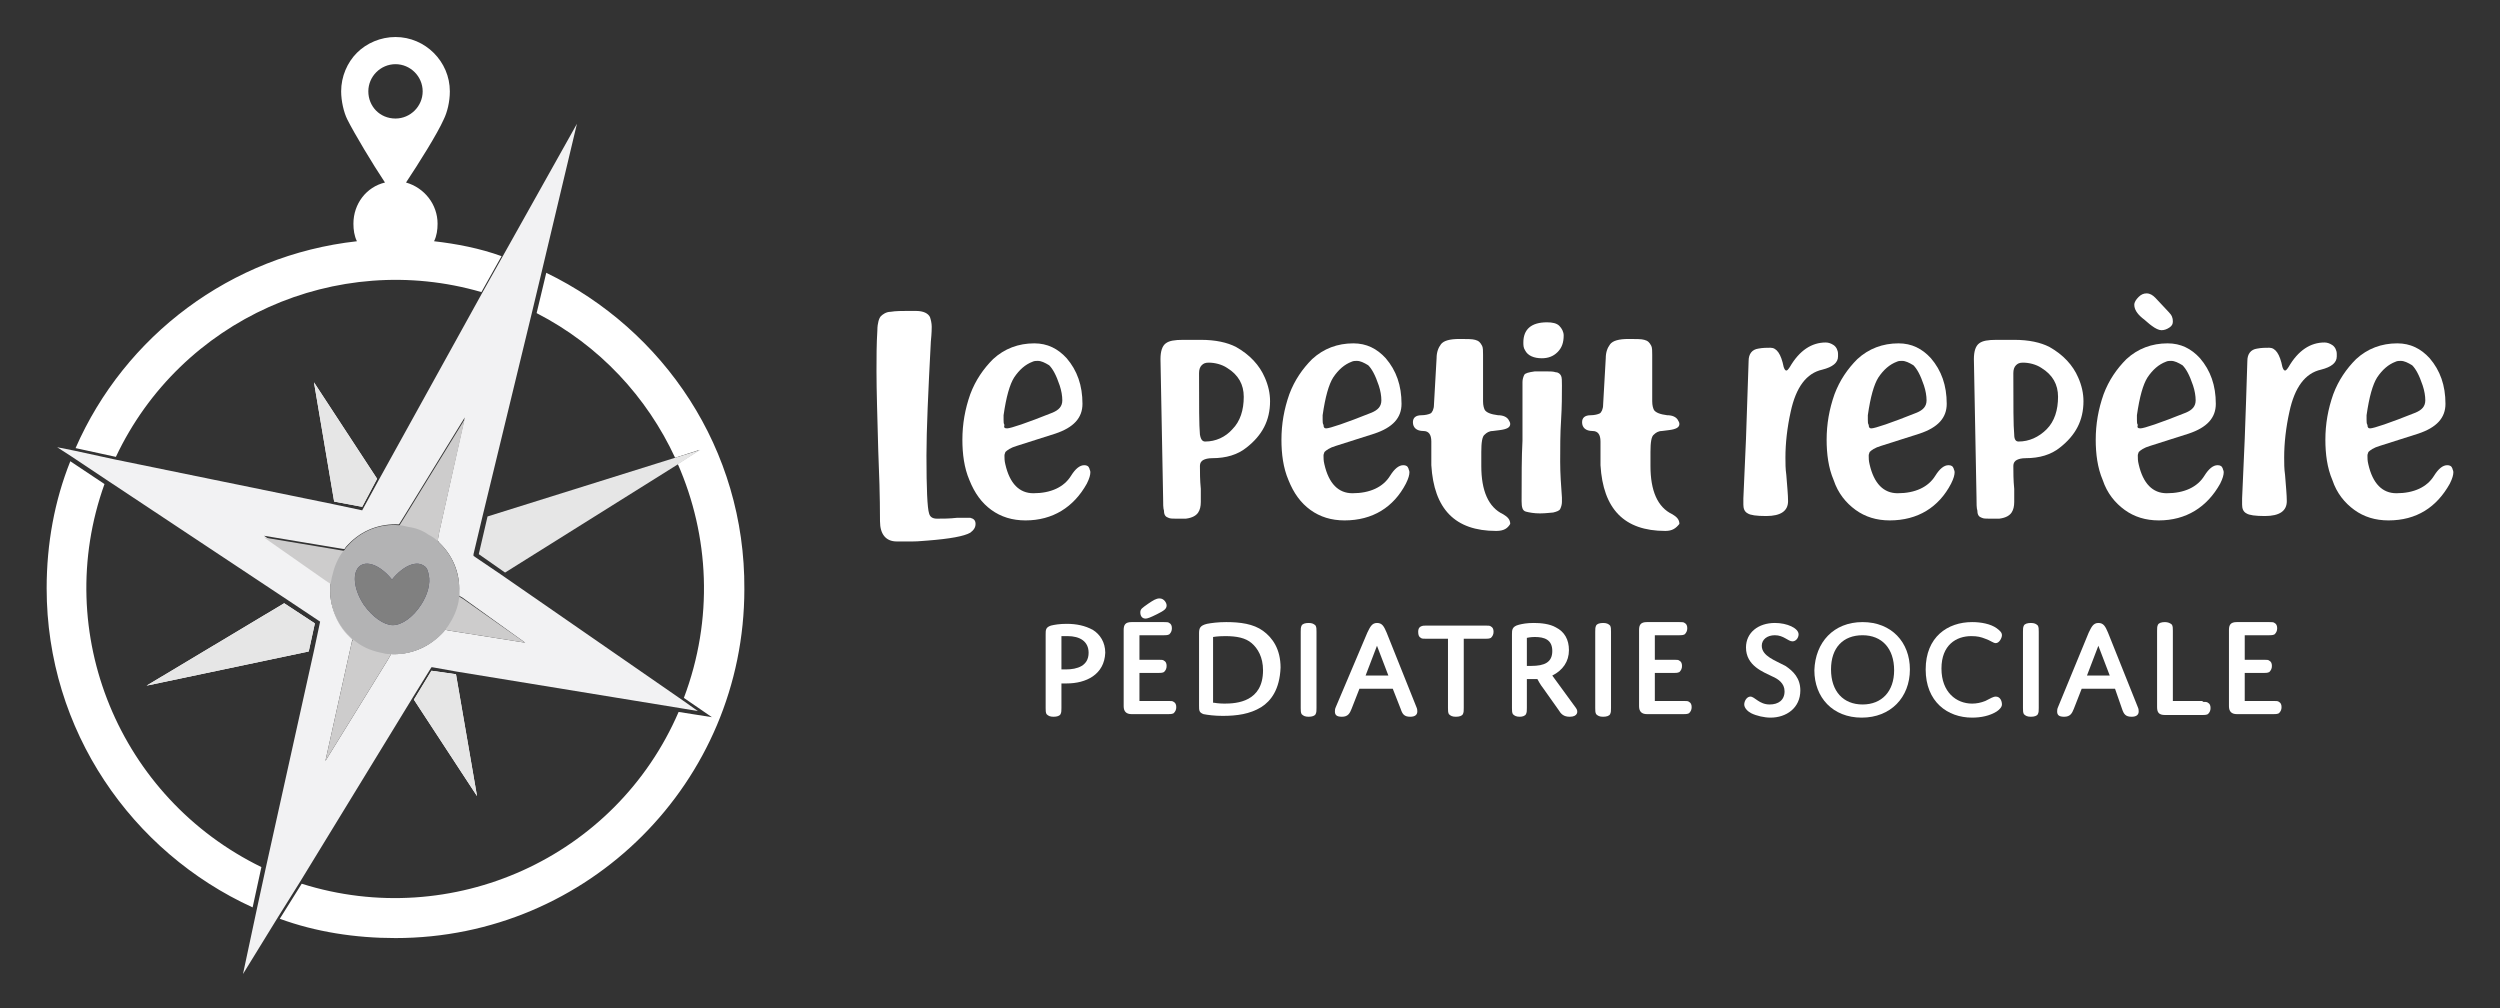 <?xml version="1.0" encoding="utf-8"?>
<!-- Generator: Adobe Illustrator 16.0.0, SVG Export Plug-In . SVG Version: 6.00 Build 0)  -->
<!DOCTYPE svg PUBLIC "-//W3C//DTD SVG 1.1//EN" "http://www.w3.org/Graphics/SVG/1.1/DTD/svg11.dtd">
<svg version="1.1" id="Calque_1" xmlns="http://www.w3.org/2000/svg" xmlns:xlink="http://www.w3.org/1999/xlink" x="0px" y="0px"
	 width="1190px" height="480px" viewBox="0 0 1190 480" enable-background="new 0 0 1190 480" xml:space="preserve">
<rect x="0" y="0" width="1190" height="480" fill="#333333" stroke="none"/>
<g>
	<path fill="#FFFFFF" d="M426.806,257.73c-5.007,0-7.927-3.338-7.927-9.597c0-12.1-0.418-23.781-0.834-33.795
		c-0.418-15.854-0.834-28.371-0.834-37.551c0-6.675,0-12.935,0.416-19.608c0-3.337,0.834-5.842,1.67-6.676
		c0.834-0.835,2.503-2.087,4.59-2.087c2.503-0.417,5.424-0.417,7.927-0.417c1.252,0,2.503,0,4.172,0
		c3.755,0,5.842,1.252,6.677,2.921c0.417,1.253,0.834,2.922,0.834,4.591c0,0.834,0,2.92-0.417,7.092
		c-1.251,23.781-2.086,42.141-2.086,54.238c0,15.854,0.417,25.033,1.251,27.537c0.417,1.669,1.669,2.503,3.755,2.503
		c2.922,0,5.843,0,9.598-0.417c1.669,0,3.338,0,4.172,0s1.252,0,2.086,0c1.669,0.417,2.504,1.252,2.504,2.921
		c0,1.668-0.835,2.92-2.504,4.172c-2.92,1.67-9.596,2.921-20.443,3.756c-1.252,0-3.756,0.417-7.094,0.417
		C431.812,257.73,428.891,257.73,426.806,257.73z"/>
	<path fill="#FFFFFF" d="M488.137,247.716c-6.258,0-11.684-1.669-16.271-5.007c-4.59-3.338-7.928-7.928-10.431-14.187
		c-2.503-5.843-3.338-12.518-3.338-19.191c0-7.511,1.252-14.604,3.755-21.695c2.504-6.676,6.259-12.1,10.848-16.688
		c5.425-5.007,12.102-7.511,19.609-7.511c6.259,0,11.266,2.504,15.438,7.094c5.008,5.841,7.511,12.934,7.511,21.694
		c0,6.676-4.173,11.267-12.936,14.187c-6.258,2.086-12.1,3.755-18.355,5.842c-2.921,0.834-4.591,2.086-5.425,2.92
		c0,0.417-0.418,0.835-0.418,1.669c0,1.252,0,2.503,0.418,4.173c2.086,9.18,6.676,13.77,13.352,13.77
		c8.345,0,14.604-2.92,17.939-8.346c2.086-3.337,4.174-5.006,6.26-5.006c1.251,0,2.086,0.417,2.503,1.669
		c0,0.417,0.417,0.834,0.417,1.668c0,1.252-0.417,2.921-1.669,5.425C511.084,241.459,501.071,247.716,488.137,247.716z
		 M479.375,203.909c1.67,0,9.18-2.505,21.694-7.511c2.921-1.252,4.591-2.921,4.591-5.843c0-2.086-0.418-4.589-1.252-7.093
		c-1.67-5.006-3.339-7.927-5.008-9.596c-2.086-1.252-3.755-2.086-5.424-2.086c-0.834,0-1.669,0-2.503,0.417
		c-3.338,1.252-6.259,3.755-8.763,7.51c-2.086,3.338-3.755,9.179-5.007,17.939c0,0.835,0,1.669,0,2.087c0,0.834,0,2.086,0.417,2.503
		C477.707,203.492,478.124,203.909,479.375,203.909z"/>
	<path fill="#FFFFFF" d="M559.482,246.881c-1.251,0-2.503,0-3.338-0.417c-1.251-0.417-2.086-1.252-2.086-3.338
		c-0.417-1.252-0.417-3.338-0.417-6.259c-0.834-41.723-1.252-63.835-1.252-65.921c0-3.755,0.835-6.258,2.504-7.511
		c1.669-1.252,4.172-1.669,8.344-1.669h8.346c7.094,0,12.518,1.252,16.688,3.339c6.675,3.755,11.264,8.762,13.768,14.603
		c1.67,3.755,2.504,7.51,2.504,11.266c0,9.18-3.754,16.271-11.266,22.112c-4.172,3.338-9.596,5.007-16.271,5.007
		c-2.086,0-3.338,0.417-4.172,0.834c-0.836,0.417-1.67,1.252-1.67,2.922c0,2.92,0,6.676,0.417,10.848c0,2.504,0,4.591,0,6.259
		c0,2.087-0.417,3.756-1.252,5.007c-0.834,1.252-2.504,2.504-5.842,2.921C561.986,246.881,560.734,246.881,559.482,246.881z
		 M573.668,210.167c5.007,0,9.597-2.086,12.935-5.841c3.755-3.756,5.424-9.18,5.424-15.438c0-5.841-2.504-10.43-7.928-13.768
		c-2.503-1.669-5.841-2.504-8.763-2.504c-1.668,0-2.502,0.417-3.338,1.252c-0.834,0.834-1.251,2.086-1.251,3.755
		c0,15.438,0,25.032,0.417,29.206C571.582,209.333,572.417,210.167,573.668,210.167z"/>
	<path fill="#FFFFFF" d="M640.006,247.716c-6.26,0-11.684-1.669-16.271-5.007c-4.59-3.338-7.928-7.928-10.43-14.187
		c-2.504-5.843-3.338-12.518-3.338-19.191c0-7.511,1.25-14.604,3.754-21.695c2.504-6.676,6.258-12.1,10.848-16.688
		c5.424-5.007,12.102-7.511,19.609-7.511c6.26,0,11.266,2.504,15.438,7.094c5.008,5.841,7.512,12.934,7.512,21.694
		c0,6.676-4.172,11.267-12.936,14.187c-6.258,2.086-12.1,3.755-18.357,5.842c-2.92,0.834-4.588,2.086-5.424,2.92
		c0,0.417-0.418,0.835-0.418,1.669c0,1.252,0,2.503,0.418,4.173c2.088,9.18,6.676,13.77,13.354,13.77
		c8.344,0,14.604-2.92,17.938-8.346c2.088-3.337,4.174-5.006,6.26-5.006c1.252,0,2.088,0.417,2.504,1.669
		c0,0.417,0.418,0.834,0.418,1.668c0,1.252-0.418,2.921-1.67,5.425C663.369,241.459,653.357,247.716,640.006,247.716z
		 M631.244,203.909c1.668,0,9.18-2.505,21.695-7.511c2.92-1.252,4.59-2.921,4.59-5.843c0-2.086-0.418-4.589-1.252-7.093
		c-1.67-5.006-3.338-7.927-5.008-9.596c-2.086-1.252-3.754-2.086-5.424-2.086c-0.834,0-1.668,0-2.502,0.417
		c-3.34,1.252-6.26,3.755-8.764,7.51c-2.086,3.338-3.754,9.179-5.008,17.939c0,0.835,0,1.669,0,2.087c0,0.834,0,2.086,0.418,2.503
		C629.992,203.492,630.41,203.909,631.244,203.909z"/>
	<path fill="#FFFFFF" d="M712.186,252.722c-19.609,0-29.623-10.431-30.875-31.291c0-1.669,0-5.424,0-11.266
		c0-3.337-1.252-5.006-3.754-5.006c-3.338,0-5.008-1.669-5.008-4.174c0-2.086,1.252-3.338,4.172-3.338
		c1.67,0,3.338-0.417,4.174-0.834c0.834-0.417,1.668-2.086,1.668-4.172l1.252-22.112c0-2.921,0.834-5.007,2.086-6.677
		c1.252-1.669,4.172-2.503,8.762-2.503c3.34,0,6.26,0,7.512,0.417c1.67,0.417,2.504,1.252,3.338,2.921
		c0.418,0.835,0.418,2.504,0.418,4.173v22.11c0,2.087,0.416,3.339,0.834,4.174c0.834,1.252,2.92,2.086,6.258,2.503
		c2.504,0,4.172,0.835,5.008,2.086c0.416,0.835,0.834,1.252,0.834,2.087c0,1.67-1.67,2.504-5.008,2.921l-3.338,0.418
		c-1.668,0-2.92,0.834-3.754,1.669c-1.252,0.834-1.67,3.755-1.67,8.344v6.676c0,11.685,3.338,19.609,10.432,22.947
		c2.086,1.252,3.338,2.503,3.338,4.59C717.609,251.471,715.941,252.722,712.186,252.722z"/>
	<path fill="#FFFFFF" d="M733.045,244.379c-2.92,0-5.006-0.418-6.674-0.835c-1.67-0.417-2.088-2.086-2.088-5.007
		c0-11.683,0-21.278,0.418-28.788c0-15.021,0-24.199,0-27.954c0-1.251,0.418-2.503,0.834-3.337c0.418-0.835,2.086-1.252,5.008-1.669
		c2.502,0,4.172,0,5.842,0c1.668,0,2.92,0,4.172,0.417c1.252,0,2.086,0.834,2.504,1.669c0.416,0.834,0.416,2.503,0.416,4.589
		c0,4.59,0,10.015-0.416,16.688c-0.418,6.259-0.418,12.935-0.418,19.608c0,5.842,0.418,11.266,0.834,17.106c0,0.834,0,1.251,0,2.086
		c0,1.251-0.416,2.503-0.834,3.338c-0.418,0.834-1.668,1.251-3.338,1.669C738.471,243.962,735.967,244.379,733.045,244.379z
		 M733.881,170.531c-3.756,0-6.676-1.252-7.928-3.755c-0.834-1.252-0.834-2.505-0.834-3.756c0-6.259,3.754-9.598,11.266-9.598
		c2.504,0,4.59,0.419,5.84,1.67c1.252,1.252,2.088,2.921,2.088,4.59c0,3.338-0.836,5.842-2.922,7.928
		C739.305,169.698,736.801,170.531,733.881,170.531z"/>
	<path fill="#FFFFFF" d="M792.709,252.722c-19.607,0-29.623-10.431-30.875-31.291c0-1.669,0-5.424,0-11.266
		c0-3.337-1.25-5.006-3.756-5.006c-3.336,0-5.006-1.669-5.006-4.174c0-2.086,1.252-3.338,4.172-3.338c1.67,0,3.34-0.417,4.174-0.834
		s1.668-2.086,1.668-4.172l1.252-22.112c0-2.921,0.834-5.007,2.088-6.677c1.252-1.669,4.172-2.503,8.762-2.503
		c3.338,0,6.258,0,7.51,0.417c1.67,0.417,2.504,1.252,3.338,2.921c0.418,0.835,0.418,2.504,0.418,4.173v22.11
		c0,2.087,0.418,3.339,0.834,4.174c0.834,1.252,2.92,2.086,6.258,2.503c2.506,0,4.174,0.835,5.008,2.086
		c0.418,0.835,0.836,1.252,0.836,2.087c0,1.67-1.67,2.504-5.008,2.921l-3.338,0.418c-1.67,0-2.922,0.834-3.756,1.669
		c-1.252,0.834-1.668,3.755-1.668,8.344v6.676c0,11.685,3.338,19.609,10.432,22.947c2.086,1.252,3.338,2.503,3.338,4.59
		C797.715,251.471,796.047,252.722,792.709,252.722z"/>
	<path fill="#FFFFFF" d="M840.689,245.63c-4.59,0-7.51-0.417-8.762-1.251c-1.67-0.835-2.086-2.504-2.086-4.173
		c0-0.834,0-1.669,0-2.92c0.416-9.598,0.834-18.775,1.252-28.371c0.418-11.267,0.834-23.365,1.252-37.133
		c0-3.338,1.668-5.424,4.59-5.843c2.086-0.417,4.172-0.417,5.84-0.417c2.922,0,5.008,2.922,6.26,9.18
		c0.416,1.252,0.834,1.669,1.25,1.669c0.418,0,0.836-0.417,1.67-1.669c4.59-7.927,10.432-11.683,17.105-11.683
		c1.252,0,2.504,0.417,3.756,1.251c1.252,0.835,2.086,2.505,2.086,4.174v1.252c0,2.92-2.504,5.006-7.51,6.258
		c-7.51,1.669-12.518,8.345-15.021,20.025c-1.668,7.511-2.504,15.021-2.504,21.695c0,2.92,0,5.424,0.416,8.345
		c0.418,5.424,0.836,9.597,0.836,12.518C851.119,243.127,847.783,245.63,840.689,245.63z"/>
	<path fill="#FFFFFF" d="M899.518,247.716c-6.258,0-11.682-1.669-16.271-5.007c-4.588-3.338-8.346-7.928-10.432-14.187
		c-2.502-5.843-3.338-12.518-3.338-19.191c0-7.511,1.252-14.604,3.756-21.695c2.504-6.676,6.26-12.1,10.848-16.688
		c5.426-5.007,12.102-7.511,19.609-7.511c6.26,0,11.266,2.504,15.438,7.094c5.008,5.841,7.512,12.934,7.512,21.694
		c0,6.676-4.172,11.267-12.936,14.187c-6.258,2.086-12.1,3.755-18.355,5.842c-2.922,0.834-4.59,2.086-5.424,2.92
		c0,0.417-0.418,0.835-0.418,1.669c0,1.252,0,2.503,0.418,4.173c2.086,9.18,6.676,13.77,13.35,13.77
		c8.346,0,14.604-2.92,17.939-8.346c2.088-3.337,4.174-5.006,6.26-5.006c1.252,0,2.086,0.417,2.504,1.669
		c0,0.417,0.418,0.834,0.418,1.668c0,1.252-0.418,2.921-1.67,5.425C922.883,241.459,912.869,247.716,899.518,247.716z
		 M890.756,203.909c1.668,0,9.18-2.505,21.693-7.511c2.922-1.252,4.592-2.921,4.592-5.843c0-2.086-0.418-4.589-1.252-7.093
		c-1.668-5.006-3.34-7.927-5.008-9.596c-2.086-1.252-3.756-2.086-5.424-2.086c-0.834,0-1.668,0-2.504,0.417
		c-3.338,1.252-6.258,3.755-8.762,7.51c-2.086,3.338-3.756,9.179-5.006,17.939c0,0.835,0,1.669,0,2.087c0,0.834,0,2.086,0.416,2.503
		C889.504,203.492,889.922,203.909,890.756,203.909z"/>
	<path fill="#FFFFFF" d="M946.664,246.881c-1.252,0-2.504,0-3.338-0.417c-1.252-0.417-2.086-1.252-2.086-3.338
		c-0.418-1.252-0.418-3.338-0.418-6.259c-0.834-41.723-1.252-63.835-1.252-65.921c0-3.755,0.834-6.258,2.504-7.511
		c1.67-1.252,4.174-1.669,8.346-1.669h8.346c7.092,0,12.516,1.252,16.688,3.339c6.676,3.755,11.266,8.762,13.77,14.603
		c1.67,3.755,2.504,7.51,2.504,11.266c0,9.18-3.756,16.271-11.266,22.112c-4.172,3.338-9.596,5.007-16.271,5.007
		c-2.086,0-3.338,0.417-4.172,0.834s-1.67,1.252-1.67,2.922c0,2.92,0,6.676,0.418,10.848c0,2.504,0,4.591,0,6.259
		c0,2.087-0.418,3.756-1.252,5.007c-0.834,1.252-2.502,2.504-5.84,2.921C949.584,246.881,947.916,246.881,946.664,246.881z
		 M960.85,210.167c5.008,0,9.596-2.086,13.354-5.841c3.754-3.756,5.424-9.18,5.424-15.438c0-5.841-2.504-10.43-7.93-13.768
		c-2.502-1.669-5.84-2.504-8.762-2.504c-1.668,0-2.502,0.417-3.338,1.252c-0.834,0.834-1.252,2.086-1.252,3.755
		c0,15.438,0,25.032,0.418,29.206C958.764,209.333,959.598,210.167,960.85,210.167z"/>
	<path fill="#FFFFFF" d="M1027.605,247.716c-6.258,0-11.682-1.669-16.271-5.007s-8.344-7.928-10.432-14.187
		c-2.504-5.843-3.338-12.518-3.338-19.191c0-7.511,1.252-14.604,3.756-21.695c2.504-6.676,6.258-12.1,10.848-16.688
		c5.426-5.007,12.102-7.511,19.609-7.511c6.258,0,11.266,2.504,15.438,7.094c5.006,5.841,7.51,12.934,7.51,21.694
		c0,6.676-4.172,11.267-12.934,14.187c-6.26,2.086-12.102,3.755-18.357,5.842c-2.92,0.834-4.59,2.086-5.424,2.92
		c0,0.417-0.418,0.835-0.418,1.669c0,1.252,0,2.503,0.418,4.173c2.086,9.18,6.676,13.77,13.352,13.77
		c8.346,0,14.604-2.92,17.939-8.346c2.086-3.337,4.172-5.006,6.258-5.006c1.252,0,2.086,0.417,2.504,1.669
		c0,0.417,0.418,0.834,0.418,1.668c0,1.252-0.418,2.921-1.67,5.425C1050.553,241.459,1040.539,247.716,1027.605,247.716z
		 M1028.857,157.179c-1.252,0-2.92-0.834-4.59-2.086c-1.252-0.834-2.92-2.503-4.59-3.756c-2.502-2.086-3.754-4.172-3.754-6.258
		c0-1.252,0.834-2.504,2.086-3.755c1.252-1.252,2.504-1.669,3.754-1.669c1.67,0,2.922,0.834,4.174,2.086l6.258,6.675
		c1.668,1.669,2.086,2.921,2.086,4.59c0,1.253-0.416,2.087-1.668,2.922C1031.361,156.762,1030.109,157.179,1028.857,157.179z
		 M1018.844,203.909c1.668,0,9.18-2.505,21.695-7.511c2.92-1.252,4.59-2.921,4.59-5.843c0-2.086-0.418-4.589-1.252-7.093
		c-1.67-5.006-3.338-7.927-5.008-9.596c-2.086-1.252-3.756-2.086-5.424-2.086c-0.836,0-1.67,0-2.504,0.417
		c-3.338,1.252-6.258,3.755-8.762,7.51c-2.088,3.338-3.756,9.179-5.008,17.939c0,0.835,0,1.669,0,2.087c0,0.834,0,2.086,0.418,2.503
		C1017.176,203.492,1017.592,203.909,1018.844,203.909z"/>
	<path fill="#FFFFFF" d="M1078.088,245.63c-4.588,0-7.51-0.417-8.762-1.251c-1.668-0.835-2.086-2.504-2.086-4.173
		c0-0.834,0-1.669,0-2.92c0.416-9.598,0.834-18.775,1.252-28.371c0.416-11.267,0.834-23.365,1.25-37.133
		c0-3.338,1.67-5.424,4.592-5.843c2.086-0.417,4.172-0.417,5.84-0.417c2.922,0,5.008,2.922,6.26,9.18
		c0.418,1.252,0.834,1.669,1.252,1.669s0.834-0.417,1.668-1.669c4.59-7.927,10.432-11.683,17.105-11.683
		c1.252,0,2.504,0.417,3.756,1.251c1.252,0.835,2.086,2.505,2.086,4.174v1.252c0,2.92-2.504,5.006-7.512,6.258
		c-7.51,1.669-12.516,8.345-15.02,20.025c-1.668,7.511-2.504,15.021-2.504,21.695c0,2.92,0,5.424,0.418,8.345
		c0.416,5.424,0.834,9.597,0.834,12.518C1088.52,243.127,1085.182,245.63,1078.088,245.63z"/>
	<path fill="#FFFFFF" d="M1136.918,247.716c-6.26,0-11.684-1.669-16.271-5.007s-8.344-7.928-10.43-14.187
		c-2.504-5.843-3.34-12.518-3.34-19.191c0-7.511,1.252-14.604,3.758-21.695c2.502-6.676,6.258-12.1,10.848-16.688
		c5.424-5.007,12.1-7.511,19.609-7.511c6.258,0,11.264,2.504,15.436,7.094c5.008,5.841,7.512,12.934,7.512,21.694
		c0,6.676-4.174,11.267-12.936,14.187c-6.258,2.086-12.1,3.755-18.357,5.842c-2.92,0.834-4.59,2.086-5.424,2.92
		c0,0.417-0.416,0.835-0.416,1.669c0,1.252,0,2.503,0.416,4.173c2.086,9.18,6.678,13.77,13.354,13.77
		c8.344,0,14.604-2.92,17.939-8.346c2.086-3.337,4.172-5.006,6.258-5.006c1.252,0,2.086,0.417,2.504,1.669
		c0,0.417,0.418,0.834,0.418,1.668c0,1.252-0.418,2.921-1.67,5.425C1159.865,241.459,1150.27,247.716,1136.918,247.716z
		 M1128.156,203.909c1.668,0,9.18-2.505,21.695-7.511c2.92-1.252,4.59-2.921,4.59-5.843c0-2.086-0.418-4.589-1.252-7.093
		c-1.67-5.006-3.338-7.927-5.006-9.596c-2.088-1.252-3.756-2.086-5.426-2.086c-0.834,0-1.668,0-2.504,0.417
		c-3.338,1.252-6.258,3.755-8.762,7.51c-2.086,3.338-3.756,9.179-5.008,17.939c0,0.835,0,1.669,0,2.087c0,0.834,0,2.086,0.418,2.503
		C1126.904,203.492,1127.322,203.909,1128.156,203.909z"/>
	<path fill="#FFFFFF" d="M507.747,325.319c-1.252,0-2.504,0-2.504,0v11.685c0,1.252,0,2.086-0.418,2.92
		c-0.416,0.834-1.669,1.252-3.337,1.252c-1.669,0-2.504-0.418-3.338-1.252c-0.418-0.834-0.418-1.668-0.418-2.92v-35.047
		c0-2.086,0-3.338,2.504-4.172c1.669-0.418,4.173-0.837,7.511-0.837c4.59,0,8.762,0.837,12.518,2.923
		c3.338,2.086,5.841,5.84,5.841,10.848C525.687,321.147,516.925,325.319,507.747,325.319z M505.243,318.646c0,0,0.834,0,2.086,0
		c5.426,0,10.85-1.67,10.85-7.929c0-5.424-4.172-7.928-10.015-7.928c-1.669,0-2.921,0-2.921,0V318.646z"/>
	<path fill="#FFFFFF" d="M542.377,314.055h9.179c1.252,0,2.086,0,2.503,0.416c0.835,0.418,1.252,1.252,1.252,2.505
		c0,1.252-0.417,2.086-1.252,2.92c-0.834,0.418-1.669,0.418-2.503,0.418h-9.179v13.353h13.768c1.252,0,2.087,0,2.504,0.416
		c0.834,0.418,1.251,1.252,1.251,2.504s-0.417,2.086-1.251,2.92c-0.835,0.418-1.669,0.418-2.504,0.418h-17.521
		c-2.505,0-3.757-1.252-3.757-3.754v-36.299c0-2.505,0.836-3.757,3.757-3.757h15.438c1.252,0,2.086,0,2.504,0.418
		c0.834,0.418,1.251,1.253,1.251,2.505s-0.417,2.086-1.251,2.92c-0.835,0.418-1.669,0.418-2.504,0.418h-11.684V314.055
		L542.377,314.055z M550.72,292.36c-3.337,1.668-4.589,2.086-5.425,2.086c-1.668,0-2.502-1.252-2.502-2.922
		c0-1.668,0.834-2.086,3.754-4.172c2.504-1.668,3.756-2.505,5.425-2.505c2.086,0,3.338,2.089,3.338,3.339
		C555.31,289.856,554.058,290.69,550.72,292.36z"/>
	<path fill="#FFFFFF" d="M600.369,336.585c-5.424,3.338-11.682,4.172-18.356,4.172c-3.755,0-7.093-0.416-9.179-0.834
		c-2.088-0.834-2.088-1.668-2.088-4.172v-34.213c0-2.502,0.418-3.754,3.756-4.591c2.086-0.415,5.425-0.834,9.18-0.834
		c6.676,0,12.935,0.834,17.521,4.173c4.59,3.338,8.348,8.762,8.348,17.521C609.131,328.241,604.959,333.665,600.369,336.585z
		 M577.84,334.499c0,0,2.086,0.418,5.006,0.418c5.842,0,18.357-0.836,18.357-15.854c0-6.259-2.502-10.431-5.424-12.935
		c-2.921-2.504-7.093-3.338-12.517-3.338c-3.756,0-5.842,0.418-5.842,0.418v31.291H577.84L577.84,334.499z"/>
	<path fill="#FFFFFF" d="M626.654,337.003c0,1.252,0,2.086-0.416,2.92c-0.418,0.834-1.67,1.252-3.338,1.252
		c-1.67,0-2.504-0.418-3.338-1.252c-0.418-0.834-0.418-1.668-0.418-2.92v-36.299c0-1.252,0-2.086,0.418-2.92
		c0.416-0.837,1.668-1.253,3.338-1.253c1.668,0,2.502,0.416,3.338,1.253c0.416,0.834,0.416,1.668,0.416,2.92V337.003z"/>
	<path fill="#FFFFFF" d="M662.953,327.823H647.1l-3.754,9.597c-0.836,2.086-1.67,3.756-4.592,3.756
		c-2.502,0-3.338-0.834-3.338-2.504c0-0.416,0-1.252,0.418-2.086l15.021-35.463c1.252-2.504,2.086-4.59,4.59-4.59
		c2.502,0,3.336,1.668,4.59,4.59l14.186,35.463c0.418,0.834,0.418,1.67,0.418,2.086c0,1.67-1.252,2.504-3.34,2.504
		c-2.92,0-3.754-1.252-4.588-3.756L662.953,327.823z M650.02,321.565h10.848l-5.424-14.187L650.02,321.565z"/>
	<path fill="#FFFFFF" d="M696.748,337.003c0,1.252,0,2.086-0.416,2.92c-0.42,0.834-1.67,1.252-3.34,1.252
		c-1.668,0-2.504-0.418-3.338-1.252c-0.416-0.834-0.416-1.668-0.416-2.92v-32.961h-10.432c-1.252,0-2.086,0-2.504-0.418
		c-0.834-0.416-1.25-1.252-1.25-2.92c0-1.252,0.416-2.086,1.25-2.504c0.836-0.416,1.67-0.416,2.504-0.416h28.371
		c1.252,0,2.086,0,2.504,0.416c0.834,0.418,1.252,1.252,1.252,2.504s-0.418,2.086-1.252,2.92c-0.834,0.418-1.67,0.418-2.504,0.418
		h-10.432v32.961H696.748L696.748,337.003z"/>
	<path fill="#FFFFFF" d="M726.787,337.003c0,1.252,0,2.086-0.416,2.92c-0.418,0.834-1.67,1.252-2.922,1.252
		c-1.668,0-2.502-0.418-3.338-1.252c-0.416-0.834-0.416-1.668-0.416-2.92v-35.047c0-2.086,0-3.756,3.338-4.59
		c1.668-0.418,3.754-0.834,7.094-0.834c3.336,0,7.51,0.415,10.432,2.086c4.172,2.086,6.258,5.842,6.258,10.848
		c0,5.424-2.92,9.597-7.928,12.101l11.266,15.438c1.252,1.668,0.834,4.172-2.922,4.172c-2.92,0-4.172-1.252-5.424-3.338
		l-7.094-10.015c-1.668-2.086-2.92-4.59-2.92-4.59s-1.252,0-2.922,0c-1.668,0-2.086,0-2.086,0V337.003z M726.787,316.976
		c0,0,0.834,0,2.088,0c6.258,0,10.014-1.668,10.014-7.093c0-5.424-3.756-6.676-8.346-6.676c-2.086,0-3.756,0.416-3.756,0.416
		V316.976z"/>
	<path fill="#FFFFFF" d="M766.84,337.003c0,1.252,0,2.086-0.416,2.92c-0.418,0.834-1.67,1.252-3.338,1.252
		c-1.67,0-2.504-0.418-3.338-1.252c-0.418-0.834-0.418-1.668-0.418-2.92v-36.299c0-1.252,0-2.086,0.418-2.92
		c0.418-0.837,1.668-1.253,3.338-1.253c1.668,0,2.504,0.416,3.338,1.253c0.416,0.834,0.416,1.668,0.416,2.92V337.003z"/>
	<path fill="#FFFFFF" d="M787.701,314.055h9.18c1.254,0,2.088,0,2.506,0.416c0.834,0.418,1.252,1.252,1.252,2.505
		c0,1.252-0.418,2.086-1.252,2.92c-0.836,0.418-1.67,0.418-2.506,0.418h-9.18v13.353h13.771c1.252,0,2.086,0,2.502,0.416
		c0.836,0.418,1.252,1.252,1.252,2.504s-0.416,2.086-1.252,2.92c-0.834,0.418-1.668,0.418-2.502,0.418h-17.525
		c-2.502,0-3.754-1.252-3.754-3.754v-36.299c0-2.505,0.834-3.757,3.754-3.757h15.439c1.252,0,2.086,0,2.502,0.418
		c0.836,0.418,1.252,1.253,1.252,2.505s-0.416,2.086-1.252,2.92c-0.834,0.418-1.668,0.418-2.502,0.418h-11.684v11.681
		L787.701,314.055L787.701,314.055z"/>
	<path fill="#FFFFFF" d="M849.867,316.976c3.756,2.504,7.094,5.842,7.094,11.683c0,8.346-6.676,12.936-14.186,12.936
		c-2.92,0-6.676-0.836-9.18-2.088c-1.668-0.834-3.338-2.502-3.338-4.172c0-1.668,1.252-3.754,2.922-3.754
		c2.086,0,4.172,3.754,9.178,3.754c4.172,0,7.094-2.086,7.094-6.258c0-3.757-2.922-5.843-5.842-7.093
		c-4.172-2.088-12.518-5.008-12.518-13.771c0-7.092,5.842-11.682,13.77-11.682c5.842,0,11.266,2.504,11.266,5.424
		c0,1.668-1.252,3.338-2.92,3.338c-2.088,0-4.174-2.922-8.346-2.922c-3.756,0-6.258,2.088-6.258,5.008
		C838.604,312.385,845.279,314.471,849.867,316.976z"/>
	<path fill="#FFFFFF" d="M886.584,296.114c13.77,0,22.529,9.597,22.529,22.531c0,13.351-9.178,22.946-22.945,22.946
		c-13.77,0-22.529-9.598-22.529-22.53C864.055,305.71,872.816,296.114,886.584,296.114z M886.584,335.333
		c9.18,0,15.021-6.258,15.021-16.271c0-10.431-5.842-16.688-15.021-16.688s-15.02,5.842-15.02,16.272
		C871.564,329.075,877.406,335.333,886.584,335.333z"/>
	<path fill="#FFFFFF" d="M938.736,334.917c2.088,0,4.174-0.418,6.26-1.252c2.504-1.252,3.756-2.086,5.008-2.086
		c2.086,0,2.92,2.086,2.92,3.754c0,1.252-1.25,2.504-2.504,3.338c-3.338,2.086-7.51,2.922-11.684,2.922
		c-11.682,0-22.111-7.512-22.111-22.946c0-15.438,10.432-22.531,22.111-22.531c4.174,0,8.764,0.835,11.684,2.923
		c1.67,1.25,2.504,2.086,2.504,3.336c0,1.252-1.25,3.756-2.92,3.756c-1.252,0-2.504-1.252-5.008-2.086
		c-2.086-0.834-3.754-1.252-6.676-1.252c-7.094,0-14.186,4.172-14.186,15.438C924.135,329.495,931.227,334.917,938.736,334.917z"/>
	<path fill="#FFFFFF" d="M970.445,337.003c0,1.252,0,2.086-0.416,2.92c-0.418,0.834-1.67,1.252-3.338,1.252
		c-1.67,0-2.504-0.418-3.338-1.252c-0.418-0.834-0.418-1.668-0.418-2.92v-36.299c0-1.252,0-2.086,0.418-2.92
		c0.416-0.837,1.668-1.253,3.338-1.253c1.668,0,2.504,0.416,3.338,1.253c0.416,0.834,0.416,1.668,0.416,2.92V337.003z"/>
	<path fill="#FFFFFF" d="M1006.744,327.823h-15.854l-3.754,9.597c-0.836,2.086-1.67,3.756-4.592,3.756
		c-2.502,0-3.338-0.834-3.338-2.504c0-0.416,0-1.252,0.418-2.086l14.604-35.463c1.252-2.504,2.086-4.59,4.59-4.59
		s3.338,1.668,4.59,4.59l14.188,35.463c0.416,0.834,0.416,1.67,0.416,2.086c0,1.67-1.25,2.504-3.338,2.504
		c-2.92,0-3.756-1.252-4.59-3.756L1006.744,327.823z M993.393,321.565h10.848l-5.424-14.187L993.393,321.565z"/>
	<path fill="#FFFFFF" d="M1048.467,334.081c1.252,0,2.086,0,2.504,0.418c0.834,0.418,1.25,1.252,1.25,2.504s-0.416,2.086-1.25,2.92
		c-0.836,0.418-1.67,0.418-2.504,0.418h-17.941c-2.92,0-3.754-1.252-3.754-3.756v-36.299c0-1.25,0-2.086,0.416-2.92
		c0.418-0.835,1.67-1.253,3.338-1.253c1.252,0,2.504,0.418,3.338,1.253c0.418,0.834,0.418,1.67,0.418,2.92v33.379h14.188
		L1048.467,334.081L1048.467,334.081z"/>
	<path fill="#FFFFFF" d="M1068.492,314.055h9.182c1.252,0,2.086,0,2.502,0.416c0.836,0.418,1.252,1.252,1.252,2.505
		c0,1.252-0.416,2.086-1.252,2.92c-0.834,0.418-1.668,0.418-2.502,0.418h-9.182v13.353h13.771c1.25,0,2.086,0,2.502,0.416
		c0.834,0.418,1.252,1.252,1.252,2.504s-0.418,2.086-1.252,2.92c-0.834,0.418-1.668,0.418-2.502,0.418h-17.523
		c-2.504,0-3.756-1.252-3.756-3.754v-36.299c0-2.505,0.834-3.757,3.756-3.757h15.438c1.252,0,2.088,0,2.504,0.418
		c0.834,0.418,1.252,1.253,1.252,2.505s-0.418,2.086-1.252,2.92c-0.834,0.418-1.668,0.418-2.504,0.418h-11.682v11.681
		L1068.492,314.055L1068.492,314.055z"/>
</g>
<g>
	<g>
		<g>
			<path fill="#FFFFFF" d="M206.616,114.832c1.252-2.503,1.669-5.424,1.669-8.344c0-9.18-6.258-17.105-15.02-19.609
				c5.841-8.762,15.02-23.363,17.94-30.039c1.669-3.339,2.921-8.346,2.921-13.353c0-14.187-11.683-25.867-25.868-25.867l0,0
				c-7.093,0-13.769,2.92-18.357,7.51c-4.59,4.59-7.511,11.266-7.511,18.357c0,4.59,1.252,10.014,2.921,13.352
				c3.338,6.677,12.1,21.278,17.94,30.04c-8.762,2.087-15.02,10.014-15.02,19.609c0,2.92,0.417,5.841,1.669,8.344
				c-60.08,6.677-110.563,45.062-133.929,98.465l19.192,4.172c30.874-65.503,105.14-98.464,173.981-78.438l9.597-17.104
				C228.312,118.169,217.463,116.084,206.616,114.832z M188.258,56.421c-7.51,0-12.934-5.842-12.934-12.935
				c0-7.094,5.841-12.935,12.934-12.935c7.093,0,12.934,5.841,12.934,12.935C201.192,50.579,195.351,56.421,188.258,56.421z
				 M260.02,129.852l-4.589,19.191c30.04,15.438,52.568,40.053,65.921,68.842l11.684-3.755l-10.432,6.675
				c15.021,34.214,17.104,73.85,2.92,111.398l13.353,9.18l-15.854-2.504c-30.04,69.676-108.061,104.308-179.405,81.774
				l-10.431,16.688c17.106,6.259,35.881,9.179,55.073,9.179c91.79,0,166.055-74.265,166.055-166.054
				C354.73,213.713,315.928,156.971,260.02,129.852z M49.741,230.403L33.47,219.554c-7.511,18.774-11.266,39.22-11.266,60.497
				c0,67.591,40.471,125.584,98.047,151.869l4.173-19.192C56.833,379.769,24.289,301.331,49.741,230.403z"/>
		</g>
	</g>
	<g>
		<g>
			<polygon fill="#FFFFFF" points="146.953,310.092 69.767,326.364 135.271,287.146 149.873,296.741 			"/>
			<polygon fill="#FFFFFF" points="217.046,320.94 227.06,378.933 197.02,333.038 205.365,319.271 			"/>
			<polygon fill="#FFFFFF" points="159.053,238.747 149.456,182.004 179.496,227.899 172.404,241.251 			"/>
			<path fill="#FFFFFF" d="M200.358,287.98c-3.755,5.84-9.179,9.597-13.352,9.597c-4.172,0-9.596-3.757-13.768-9.597
				c-5.007-7.511-5.842-15.854-1.67-18.774c3.756-2.503,10.014,0.418,15.021,6.676c5.007-6.258,11.265-9.179,15.021-6.676
				c1.668,0.834,2.086,2.504,2.503,4.59C204.947,277.547,203.696,282.971,200.358,287.98z"/>
		</g>
	</g>
	<g>
		<g>
			<polygon fill="#E6E6E6" points="149.873,296.741 146.953,310.092 69.767,326.364 135.271,287.146 			"/>
			<polygon fill="#E6E6E6" points="217.046,320.94 227.06,378.933 197.02,333.038 205.365,319.271 			"/>
			<polygon fill="#E6E6E6" points="159.053,238.747 149.456,182.004 179.496,227.899 172.404,241.251 			"/>
			<polygon fill="#E6E6E6" points="333.452,214.13 323.021,220.805 240.411,272.542 227.894,263.781 232.067,245.838 
				321.352,217.885 			"/>
		</g>
	</g>
	<g>
		<g>
			<path fill="#F2F2F3" d="M325.107,333.456l-86.782-60.08l-12.934-8.762v-0.834l4.172-17.522l23.782-98.048l4.589-19.19
				l16.688-70.094l-35.047,62.583l-9.597,17.105l-50.067,90.536l-7.51,13.77l-13.769-2.921L54.745,218.721l-19.192-4.172
				l-8.345-1.669l7.093,4.589l16.271,10.85l86.782,57.577l15.021,10.013l-2.921,13.77l-22.946,103.47l-4.172,19.192l-6.676,31.291
				l16.688-27.119l10.431-16.688l53.822-88.032l8.762-14.187h0.417l11.682,2.086l107.227,17.522l7.51,1.252L325.107,333.456z
				 M213.291,300.079l-1.669-0.418c-0.417,0.834-0.834,1.252-1.669,2.086c-6.258,6.676-15.02,10.014-23.781,9.596l-1.669,2.922
				l-29.623,47.98l12.517-56.326l0.418-2.086c-0.418-0.416-0.835-0.834-1.252-1.252c-7.093-6.677-10.431-16.271-9.18-25.449
				l-2.503-1.67l-29.205-20.442l37.55,6.258h0.834l0,0c0.418-0.834,0.835-1.252,1.669-2.086c6.676-7.093,15.438-10.015,24.199-9.597
				l2.086-3.338l29.206-47.563l-12.1,54.238l0,0l-0.835,4.59l0,0c0.417,0,0.417,0.417,0.835,0.835
				c7.093,6.675,10.431,16.271,9.179,25.032l2.086,1.253l29.624,21.276L213.291,300.079z"/>
			<path fill="#CDCCCC" d="M220.384,285.058l-2.086-1.25c0.834-9.181-2.086-18.357-9.179-25.034
				c-0.418-0.417-0.418-0.417-0.835-0.835l0,0l0.835-4.589l0,0l12.1-53.822l-29.206,47.563l-2.086,3.338
				c-8.762-0.834-17.94,2.505-24.199,9.598c-0.417,0.417-1.251,1.251-1.669,2.086l0,0h-0.834l-37.55-6.259l29.205,20.444
				l2.503,1.668c-0.834,9.181,2.087,18.775,9.18,25.451c0.417,0.416,0.834,0.834,1.252,1.252l-0.418,1.25l-12.517,56.326
				l29.623-47.98l1.669-2.922c8.344,0.418,17.105-2.92,23.781-9.596c0.418-0.416,1.252-1.252,1.669-2.086l1.669,0.418l36.716,5.84
				L220.384,285.058z M200.358,287.98c-3.755,5.84-9.179,9.597-13.352,9.597c-4.172,0-9.596-3.757-13.768-9.597
				c-5.007-7.511-5.842-15.854-1.67-18.774c3.756-2.503,10.014,0.418,15.021,6.676c5.007-6.258,11.265-9.179,15.021-6.676
				c1.668,0.834,2.086,2.504,2.503,4.59C204.947,277.547,203.696,282.971,200.358,287.98z"/>
		</g>
	</g>
	<path fill="#B3B3B4" d="M209.119,258.357c-0.418-0.418-0.418-0.418-0.835-0.835l0,0c-1.251-1.252-2.503-2.086-4.172-2.921l0,0
		c-2.921-2.086-6.259-3.338-9.597-3.756c-1.668-0.417-3.337-0.834-4.589-0.834c-8.762-0.835-17.94,2.503-24.199,9.597
		c-0.417,0.418-1.251,1.252-1.669,2.086l0,0c-0.417,0.418-0.417,0.835-0.834,0.835c-2.504,3.339-4.172,7.51-5.007,11.266
		c-0.417,1.252-0.417,2.504-0.834,3.754c-0.835,9.181,2.086,18.775,9.179,25.451c0.417,0.418,0.834,0.834,1.252,1.252
		c0.417,0.416,1.251,0.834,1.668,1.252c3.756,2.92,8.345,4.59,12.935,5.424c1.251,0.416,2.503,0.416,4.172,0.416
		c8.345,0.418,17.106-2.92,23.782-9.596c0.417-0.416,1.251-1.252,1.668-2.086c0.418-0.418,0.835-1.252,1.252-1.668
		c2.504-3.757,4.172-7.513,5.007-11.685c0-0.835,0.417-2.087,0.417-2.921C219.132,274.628,216.212,265.032,209.119,258.357z
		 M200.358,287.98c-3.755,5.84-9.179,9.597-13.352,9.597c-4.172,0-9.596-3.757-13.768-9.597c-5.007-7.511-5.842-15.854-1.67-18.774
		c3.756-2.503,10.014,0.418,15.021,6.676c5.007-6.258,11.265-9.179,15.021-6.676c1.668,0.834,2.086,2.504,2.503,4.59
		C204.947,277.547,203.696,282.971,200.358,287.98z"/>
	<path fill="#424363" d="M200.358,287.98c-3.755,5.84-9.179,9.597-13.352,9.597c-4.172,0-9.596-3.757-13.768-9.597
		c-5.007-7.511-5.842-15.854-1.67-18.774c3.756-2.503,10.014,0.418,15.021,6.676c5.007-6.258,11.265-9.179,15.021-6.676
		c1.668,0.834,2.086,2.504,2.503,4.59C204.947,277.547,203.696,282.971,200.358,287.98z"/>
	<path fill="#808080" d="M200.358,287.98c-3.755,5.84-9.179,9.597-13.352,9.597c-4.172,0-9.596-3.757-13.768-9.597
		c-5.007-7.511-5.842-15.854-1.67-18.774c3.756-2.503,10.014,0.418,15.021,6.676c5.007-6.258,11.265-9.179,15.021-6.676
		c1.668,0.834,2.086,2.504,2.503,4.59C204.947,277.547,203.696,282.971,200.358,287.98z"/>
</g>
</svg>
